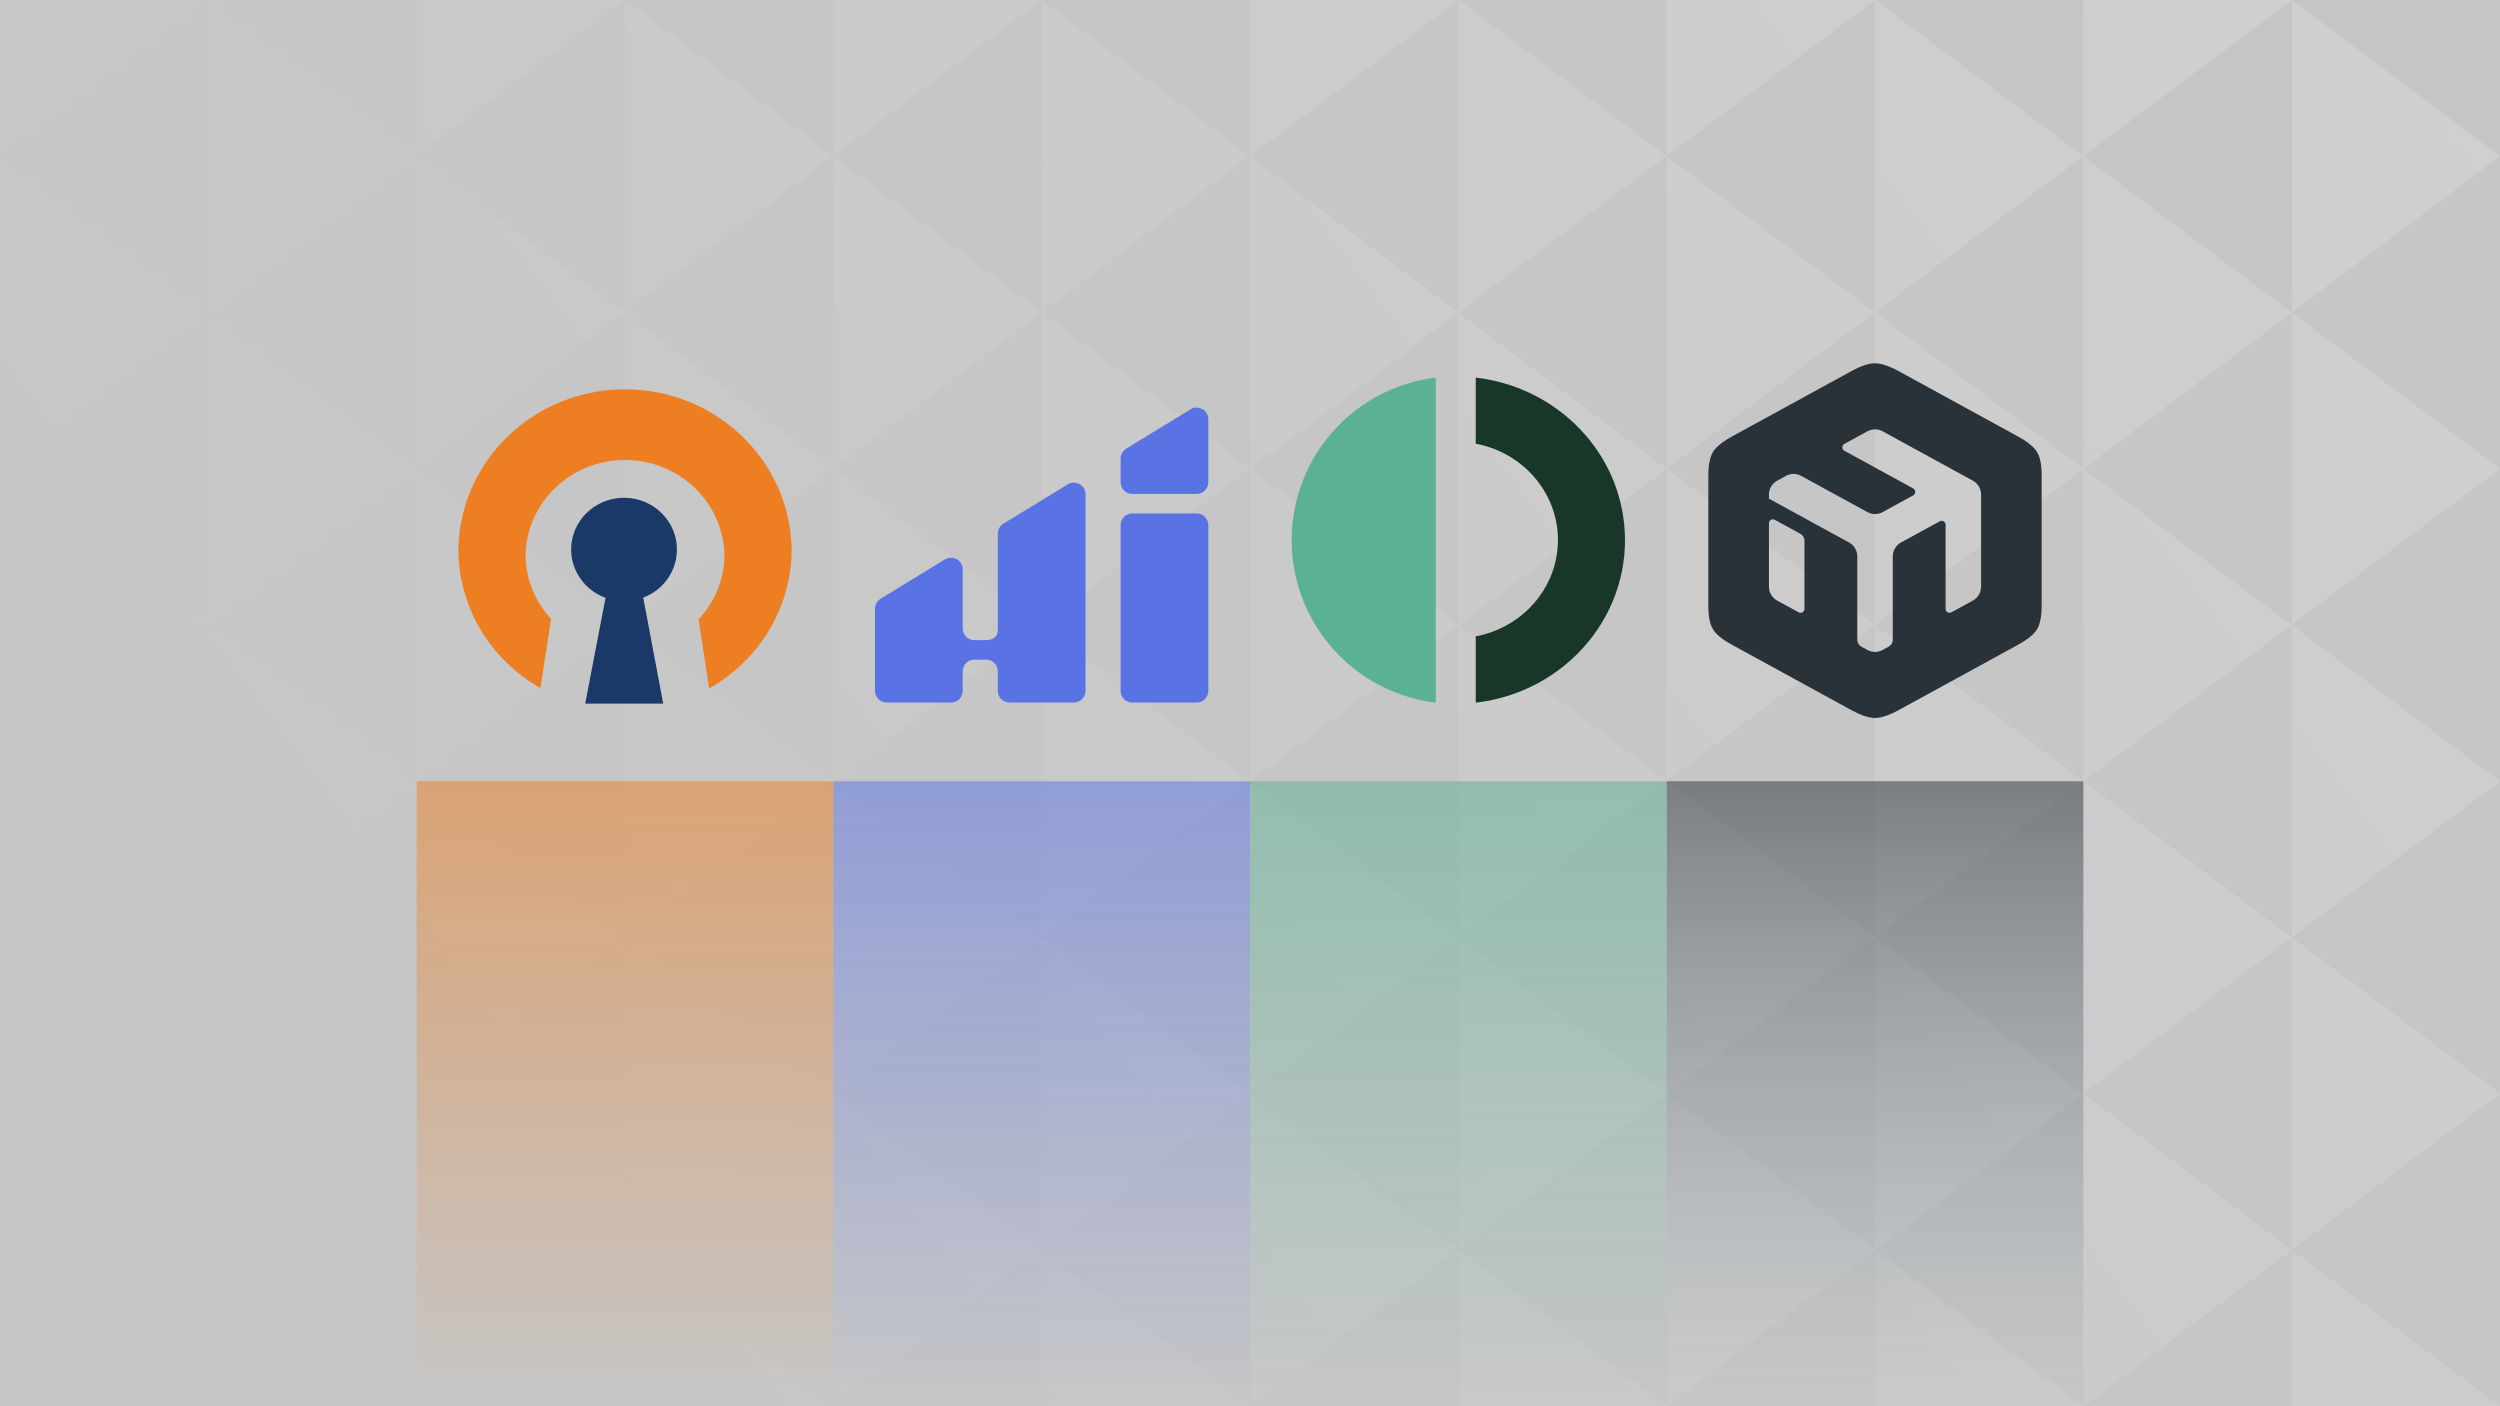 <?xml version="1.0" encoding="UTF-8"?>
<svg xmlns="http://www.w3.org/2000/svg" width="1920" height="1080" viewBox="0 0 1920 1080" fill="none">
  <rect x="0" y="0" width="1920" height="1080" fill="#808080" stroke="none"/>
  <g clip-path="url(#clip0_1045_409)">
    <rect width="1920" height="1080" fill="#C6C6C6"></rect>
    <g opacity="0.7">
      <path d="M160 240L0 120V360L160 240Z" fill="url(#paint0_linear_1045_409)"></path>
      <path d="M160 480L0 360V600L160 480Z" fill="url(#paint1_linear_1045_409)"></path>
      <path d="M160 720L0 600V840L160 720Z" fill="url(#paint2_linear_1045_409)"></path>
      <path d="M160 960L0 840V1080L160 960Z" fill="url(#paint3_linear_1045_409)"></path>
      <path d="M160 3.05176e-05L0 0V120L160 3.05176e-05Z" fill="url(#paint4_linear_1045_409)"></path>
      <path d="M480 240L320 120V360L480 240Z" fill="url(#paint5_linear_1045_409)"></path>
      <path d="M480 480L320 360V600L480 480Z" fill="url(#paint6_linear_1045_409)"></path>
      <path d="M480 720L320 600V840L480 720Z" fill="url(#paint7_linear_1045_409)"></path>
      <path d="M480 960L320 840V1080L480 960Z" fill="url(#paint8_linear_1045_409)"></path>
      <path d="M480 3.05176e-05L320 0V120L480 3.05176e-05Z" fill="url(#paint9_linear_1045_409)"></path>
      <path d="M800 240L640 120V360L800 240Z" fill="url(#paint10_linear_1045_409)"></path>
      <path d="M800 480L640 360V600L800 480Z" fill="url(#paint11_linear_1045_409)"></path>
      <path d="M800 720L640 600V840L800 720Z" fill="url(#paint12_linear_1045_409)"></path>
      <path d="M800 960L640 840V1080L800 960Z" fill="url(#paint13_linear_1045_409)"></path>
      <path d="M800 3.05176e-05L640 0V120L800 3.05176e-05Z" fill="url(#paint14_linear_1045_409)"></path>
      <path d="M1120 240L960 120V360L1120 240Z" fill="url(#paint15_linear_1045_409)"></path>
      <path d="M1120 480L960 360V600L1120 480Z" fill="url(#paint16_linear_1045_409)"></path>
      <path d="M1120 720L960 600V840L1120 720Z" fill="url(#paint17_linear_1045_409)"></path>
      <path d="M1120 960L960 840V1080L1120 960Z" fill="url(#paint18_linear_1045_409)"></path>
      <path d="M1120 3.05176e-05L960 0V120L1120 3.05176e-05Z" fill="url(#paint19_linear_1045_409)"></path>
      <path d="M1440 240L1280 120V360L1440 240Z" fill="url(#paint20_linear_1045_409)"></path>
      <path d="M1440 480L1280 360V600L1440 480Z" fill="url(#paint21_linear_1045_409)"></path>
      <path d="M1440 720L1280 600V840L1440 720Z" fill="url(#paint22_linear_1045_409)"></path>
      <path d="M1440 960L1280 840V1080L1440 960Z" fill="url(#paint23_linear_1045_409)"></path>
      <path d="M1440 3.05176e-05L1280 0V120L1440 3.05176e-05Z" fill="url(#paint24_linear_1045_409)"></path>
      <path d="M1760 240L1600 120V360L1760 240Z" fill="url(#paint25_linear_1045_409)"></path>
      <path d="M1760 480L1600 360V600L1760 480Z" fill="url(#paint26_linear_1045_409)"></path>
      <path d="M1760 720L1600 600V840L1760 720Z" fill="url(#paint27_linear_1045_409)"></path>
      <path d="M1760 960L1600 840V1080L1760 960Z" fill="url(#paint28_linear_1045_409)"></path>
      <path d="M1760 3.05176e-05L1600 0V120L1760 3.05176e-05Z" fill="url(#paint29_linear_1045_409)"></path>
      <path d="M320 840L160 960V720L320 840Z" fill="url(#paint30_linear_1045_409)"></path>
      <path d="M320 600L160 720V480L320 600Z" fill="url(#paint31_linear_1045_409)"></path>
      <path d="M320 360L160 480V240L320 360Z" fill="url(#paint32_linear_1045_409)"></path>
      <path d="M320 120L160 240V3.05176e-05L320 120Z" fill="url(#paint33_linear_1045_409)"></path>
      <path d="M320 1080H160V960L320 1080Z" fill="url(#paint34_linear_1045_409)"></path>
      <path d="M640 840L480 960V720L640 840Z" fill="url(#paint35_linear_1045_409)"></path>
      <path d="M640 600L480 720V480L640 600Z" fill="url(#paint36_linear_1045_409)"></path>
      <path d="M640 360L480 480V240L640 360Z" fill="url(#paint37_linear_1045_409)"></path>
      <path d="M640 120L480 240V3.05176e-05L640 120Z" fill="url(#paint38_linear_1045_409)"></path>
      <path d="M640 1080H480V960L640 1080Z" fill="url(#paint39_linear_1045_409)"></path>
      <path d="M960 840L800 960V720L960 840Z" fill="url(#paint40_linear_1045_409)"></path>
      <path d="M960 600L800 720V480L960 600Z" fill="url(#paint41_linear_1045_409)"></path>
      <path d="M960 360L800 480V240L960 360Z" fill="url(#paint42_linear_1045_409)"></path>
      <path d="M960 120L800 240V3.05176e-05L960 120Z" fill="url(#paint43_linear_1045_409)"></path>
      <path d="M960 1080H800V960L960 1080Z" fill="url(#paint44_linear_1045_409)"></path>
      <path d="M1280 840L1120 960V720L1280 840Z" fill="url(#paint45_linear_1045_409)"></path>
      <path d="M1280 600L1120 720V480L1280 600Z" fill="url(#paint46_linear_1045_409)"></path>
      <path d="M1280 360L1120 480V240L1280 360Z" fill="url(#paint47_linear_1045_409)"></path>
      <path d="M1280 120L1120 240V3.05176e-05L1280 120Z" fill="url(#paint48_linear_1045_409)"></path>
      <path d="M1280 1080H1120V960L1280 1080Z" fill="url(#paint49_linear_1045_409)"></path>
      <path d="M1600 840L1440 960V720L1600 840Z" fill="url(#paint50_linear_1045_409)"></path>
      <path d="M1600 600L1440 720V480L1600 600Z" fill="url(#paint51_linear_1045_409)"></path>
      <path d="M1600 360L1440 480V240L1600 360Z" fill="url(#paint52_linear_1045_409)"></path>
      <path d="M1600 120L1440 240V3.05176e-05L1600 120Z" fill="url(#paint53_linear_1045_409)"></path>
      <path d="M1600 1080H1440V960L1600 1080Z" fill="url(#paint54_linear_1045_409)"></path>
      <path d="M1920 840L1760 960V720L1920 840Z" fill="url(#paint55_linear_1045_409)"></path>
      <path d="M1920 600L1760 720V480L1920 600Z" fill="url(#paint56_linear_1045_409)"></path>
      <path d="M1920 360L1760 480V240L1920 360Z" fill="url(#paint57_linear_1045_409)"></path>
      <path d="M1920 120L1760 240V3.05176e-05L1920 120Z" fill="url(#paint58_linear_1045_409)"></path>
      <path d="M1920 1080H1760V960L1920 1080Z" fill="url(#paint59_linear_1045_409)"></path>
    </g>
    <path d="M680.982 539.544C676.022 539.544 672 535.522 672 530.561V467.482C672 464.353 673.628 461.449 676.299 459.817L725.702 429.626C731.688 425.969 739.368 430.276 739.368 437.291V482.655C739.368 487.616 743.39 491.637 748.351 491.637H757.333C762.294 491.637 766.316 489.113 766.316 484.152V409.845C766.316 406.715 767.944 403.812 770.614 402.18L820.018 371.989C826.003 368.331 833.684 372.639 833.684 379.654V530.561C833.684 535.522 829.663 539.544 824.702 539.544H775.298C770.337 539.544 766.316 535.522 766.316 530.561V515.591C766.316 510.63 762.294 506.608 757.333 506.608H748.351C743.39 506.608 739.368 510.63 739.368 515.59V530.561C739.368 535.522 735.347 539.544 730.386 539.544H680.982Z" fill="#5973E4"></path>
    <path d="M864.93 344.543C862.26 346.174 860.632 349.078 860.632 352.207V370.374C860.632 375.335 864.653 379.357 869.614 379.357H919.018C923.978 379.357 928 375.335 928 370.374V322.016C928 315.001 920.319 310.694 914.334 314.352L864.93 344.543Z" fill="#5973E4"></path>
    <path d="M928 403.31C928 398.349 923.978 394.327 919.018 394.327H869.614C864.653 394.327 860.632 398.349 860.632 403.31V530.561C860.632 535.522 864.653 539.544 869.614 539.544H919.018C923.978 539.544 928 535.522 928 530.561V403.31Z" fill="#5973E4"></path>
    <path d="M1247.27 401.65C1240.85 342.746 1192.95 296.919 1133.36 290V340.75C1174.79 348.583 1202.48 386.865 1195.41 427.296C1189.98 458.321 1165.19 482.715 1133.36 488.738V539.64C1203.87 531.436 1254.73 470.079 1247.27 401.65Z" fill="#183729"></path>
    <path d="M992.694 428.007C995.681 456.315 1008.18 482.771 1028.16 503.052C1048.13 523.333 1074.39 536.238 1102.65 539.657V290C1069.87 293.958 1039.97 310.651 1019.4 336.473C998.822 362.294 989.231 395.173 992.694 428.007Z" fill="#5BB193"></path>
    <path d="M519.864 422.145C519.955 402.04 504.627 385.048 484.193 382.602C463.76 380.156 444.685 393.03 439.801 412.562C434.917 432.094 445.77 452.105 465.058 459.134L449.438 540.388H509.342L493.995 458.973C509.567 453.08 519.84 438.457 519.864 422.145Z" fill="#1A3967"></path>
    <path d="M608 421.453C606.559 353.419 549.675 299 480.001 299C410.325 299 353.442 353.419 352 421.453C351.999 465.552 376.003 506.326 415.027 528.508L423.248 475.302C410.622 461.803 403.623 444.18 403.627 425.896C404.736 385.479 438.603 353.278 480.001 353.278C521.398 353.278 555.264 385.479 556.373 425.896C556.38 444.325 549.276 462.081 536.479 475.623L544.644 528.669C583.879 506.571 608.037 465.688 608 421.453Z" fill="#ED7F22"></path>
    <path d="M1565.52 349.245C1565.19 348.487 1564.84 347.759 1564.44 347.106C1564.05 346.454 1563.58 345.802 1563.05 345.165C1560.3 341.797 1555.82 338.491 1550.09 335.351L1504.01 310.141L1457.93 284.901C1452.2 281.761 1446.94 279.743 1442.49 279.167C1441.64 279.061 1440.81 279 1440.02 279C1435.09 279 1428.92 281.169 1422.09 284.901L1376.01 310.126L1329.93 335.336C1324.2 338.476 1319.72 341.767 1316.97 345.15C1316.44 345.802 1315.97 346.454 1315.57 347.091C1315.18 347.743 1314.83 348.472 1314.49 349.23C1312.79 353.189 1312 358.498 1312 364.762V465.633C1312 473.111 1313.11 479.254 1315.57 483.304C1318.03 487.354 1323.09 491.328 1329.93 495.059L1376.01 520.285L1422.09 545.495C1427.82 548.619 1433.07 550.652 1437.52 551.228C1438.37 551.334 1439.21 551.41 1440 551.41C1440.79 551.41 1441.63 551.35 1442.48 551.228C1446.93 550.652 1452.18 548.634 1457.91 545.495L1550.07 495.059C1556.89 491.328 1561.97 487.354 1564.43 483.304C1564.82 482.652 1565.17 481.924 1565.51 481.165C1567.21 477.221 1568 471.897 1568 465.633V364.762C1568.01 358.498 1567.22 353.189 1565.52 349.245ZM1385.81 467.589C1385.81 469.88 1383.35 471.351 1381.33 470.244L1364.84 461.219C1360.97 459.095 1358.55 455.03 1358.55 450.616V401.864C1358.55 399.574 1361.01 398.118 1363.03 399.21L1382.68 409.949C1384.62 411.011 1385.82 413.044 1385.82 415.258V467.589H1385.81ZM1521.46 450.616C1521.46 455.03 1519.05 459.11 1515.17 461.234L1498.69 470.244C1496.67 471.351 1494.21 469.895 1494.21 467.589V403.002C1494.21 400.712 1491.75 399.24 1489.73 400.348L1459.95 416.639C1456.07 418.762 1453.66 422.827 1453.66 427.241V491.313C1453.66 493.527 1452.46 495.56 1450.51 496.622L1445.83 499.17C1442.2 501.157 1437.81 501.157 1434.18 499.17L1429.53 496.622C1427.59 495.56 1426.39 493.527 1426.39 491.313V427.256C1426.39 422.842 1423.97 418.777 1420.1 416.654L1358.55 382.98V379.794C1358.55 375.38 1360.97 371.315 1364.84 369.192L1371.63 365.46C1375.26 363.473 1379.65 363.473 1383.27 365.46L1434.18 393.309C1437.81 395.297 1442.2 395.297 1445.82 393.309L1469.34 380.431C1471.43 379.279 1471.43 376.275 1469.34 375.122L1416.5 346.211C1414.4 345.059 1414.4 342.055 1416.5 340.902L1434.18 331.225C1437.81 329.238 1442.2 329.238 1445.83 331.225L1515.17 369.161C1519.06 371.285 1521.48 375.35 1521.48 379.779V450.616H1521.46Z" fill="#293239"></path>
    <rect opacity="0.5" x="1280" y="600" width="320" height="480" fill="url(#paint60_linear_1045_409)"></rect>
    <rect opacity="0.5" x="640" y="600" width="320" height="480" fill="url(#paint61_linear_1045_409)"></rect>
    <rect opacity="0.5" x="960" y="600" width="320" height="480" fill="url(#paint62_linear_1045_409)"></rect>
    <rect opacity="0.5" x="320" y="600" width="320" height="480" fill="url(#paint63_linear_1045_409)"></rect>
  </g>
  <defs>
    <linearGradient id="paint0_linear_1045_409" x1="480" y1="1080" x2="1920" y2="-7.21216e-05" gradientUnits="userSpaceOnUse">
      <stop stop-color="white" stop-opacity="0"></stop>
      <stop offset="1" stop-color="white" stop-opacity="0.25"></stop>
    </linearGradient>
    <linearGradient id="paint1_linear_1045_409" x1="480" y1="1080" x2="1920" y2="-7.21216e-05" gradientUnits="userSpaceOnUse">
      <stop stop-color="white" stop-opacity="0"></stop>
      <stop offset="1" stop-color="white" stop-opacity="0.25"></stop>
    </linearGradient>
    <linearGradient id="paint2_linear_1045_409" x1="480" y1="1080" x2="1920" y2="-7.21216e-05" gradientUnits="userSpaceOnUse">
      <stop stop-color="white" stop-opacity="0"></stop>
      <stop offset="1" stop-color="white" stop-opacity="0.25"></stop>
    </linearGradient>
    <linearGradient id="paint3_linear_1045_409" x1="480" y1="1080" x2="1920" y2="-7.21216e-05" gradientUnits="userSpaceOnUse">
      <stop stop-color="white" stop-opacity="0"></stop>
      <stop offset="1" stop-color="white" stop-opacity="0.25"></stop>
    </linearGradient>
    <linearGradient id="paint4_linear_1045_409" x1="480" y1="1080" x2="1920" y2="-7.21216e-05" gradientUnits="userSpaceOnUse">
      <stop stop-color="white" stop-opacity="0"></stop>
      <stop offset="1" stop-color="white" stop-opacity="0.25"></stop>
    </linearGradient>
    <linearGradient id="paint5_linear_1045_409" x1="480" y1="1080" x2="1920" y2="-7.21216e-05" gradientUnits="userSpaceOnUse">
      <stop stop-color="white" stop-opacity="0"></stop>
      <stop offset="1" stop-color="white" stop-opacity="0.25"></stop>
    </linearGradient>
    <linearGradient id="paint6_linear_1045_409" x1="480" y1="1080" x2="1920" y2="-7.21216e-05" gradientUnits="userSpaceOnUse">
      <stop stop-color="white" stop-opacity="0"></stop>
      <stop offset="1" stop-color="white" stop-opacity="0.25"></stop>
    </linearGradient>
    <linearGradient id="paint7_linear_1045_409" x1="480" y1="1080" x2="1920" y2="-7.21216e-05" gradientUnits="userSpaceOnUse">
      <stop stop-color="white" stop-opacity="0"></stop>
      <stop offset="1" stop-color="white" stop-opacity="0.25"></stop>
    </linearGradient>
    <linearGradient id="paint8_linear_1045_409" x1="480" y1="1080" x2="1920" y2="-7.21216e-05" gradientUnits="userSpaceOnUse">
      <stop stop-color="white" stop-opacity="0"></stop>
      <stop offset="1" stop-color="white" stop-opacity="0.25"></stop>
    </linearGradient>
    <linearGradient id="paint9_linear_1045_409" x1="480" y1="1080" x2="1920" y2="-7.21216e-05" gradientUnits="userSpaceOnUse">
      <stop stop-color="white" stop-opacity="0"></stop>
      <stop offset="1" stop-color="white" stop-opacity="0.25"></stop>
    </linearGradient>
    <linearGradient id="paint10_linear_1045_409" x1="480" y1="1080" x2="1920" y2="-7.21216e-05" gradientUnits="userSpaceOnUse">
      <stop stop-color="white" stop-opacity="0"></stop>
      <stop offset="1" stop-color="white" stop-opacity="0.25"></stop>
    </linearGradient>
    <linearGradient id="paint11_linear_1045_409" x1="480" y1="1080" x2="1920" y2="-7.21216e-05" gradientUnits="userSpaceOnUse">
      <stop stop-color="white" stop-opacity="0"></stop>
      <stop offset="1" stop-color="white" stop-opacity="0.25"></stop>
    </linearGradient>
    <linearGradient id="paint12_linear_1045_409" x1="480" y1="1080" x2="1920" y2="-7.21216e-05" gradientUnits="userSpaceOnUse">
      <stop stop-color="white" stop-opacity="0"></stop>
      <stop offset="1" stop-color="white" stop-opacity="0.25"></stop>
    </linearGradient>
    <linearGradient id="paint13_linear_1045_409" x1="480" y1="1080" x2="1920" y2="-7.21216e-05" gradientUnits="userSpaceOnUse">
      <stop stop-color="white" stop-opacity="0"></stop>
      <stop offset="1" stop-color="white" stop-opacity="0.25"></stop>
    </linearGradient>
    <linearGradient id="paint14_linear_1045_409" x1="480" y1="1080" x2="1920" y2="-7.21216e-05" gradientUnits="userSpaceOnUse">
      <stop stop-color="white" stop-opacity="0"></stop>
      <stop offset="1" stop-color="white" stop-opacity="0.25"></stop>
    </linearGradient>
    <linearGradient id="paint15_linear_1045_409" x1="480" y1="1080" x2="1920" y2="-7.21216e-05" gradientUnits="userSpaceOnUse">
      <stop stop-color="white" stop-opacity="0"></stop>
      <stop offset="1" stop-color="white" stop-opacity="0.25"></stop>
    </linearGradient>
    <linearGradient id="paint16_linear_1045_409" x1="480" y1="1080" x2="1920" y2="-7.21216e-05" gradientUnits="userSpaceOnUse">
      <stop stop-color="white" stop-opacity="0"></stop>
      <stop offset="1" stop-color="white" stop-opacity="0.25"></stop>
    </linearGradient>
    <linearGradient id="paint17_linear_1045_409" x1="480" y1="1080" x2="1920" y2="-7.21216e-05" gradientUnits="userSpaceOnUse">
      <stop stop-color="white" stop-opacity="0"></stop>
      <stop offset="1" stop-color="white" stop-opacity="0.25"></stop>
    </linearGradient>
    <linearGradient id="paint18_linear_1045_409" x1="480" y1="1080" x2="1920" y2="-7.21216e-05" gradientUnits="userSpaceOnUse">
      <stop stop-color="white" stop-opacity="0"></stop>
      <stop offset="1" stop-color="white" stop-opacity="0.25"></stop>
    </linearGradient>
    <linearGradient id="paint19_linear_1045_409" x1="480" y1="1080" x2="1920" y2="-7.21216e-05" gradientUnits="userSpaceOnUse">
      <stop stop-color="white" stop-opacity="0"></stop>
      <stop offset="1" stop-color="white" stop-opacity="0.25"></stop>
    </linearGradient>
    <linearGradient id="paint20_linear_1045_409" x1="480" y1="1080" x2="1920" y2="-7.21216e-05" gradientUnits="userSpaceOnUse">
      <stop stop-color="white" stop-opacity="0"></stop>
      <stop offset="1" stop-color="white" stop-opacity="0.25"></stop>
    </linearGradient>
    <linearGradient id="paint21_linear_1045_409" x1="480" y1="1080" x2="1920" y2="-7.21216e-05" gradientUnits="userSpaceOnUse">
      <stop stop-color="white" stop-opacity="0"></stop>
      <stop offset="1" stop-color="white" stop-opacity="0.25"></stop>
    </linearGradient>
    <linearGradient id="paint22_linear_1045_409" x1="480" y1="1080" x2="1920" y2="-7.21216e-05" gradientUnits="userSpaceOnUse">
      <stop stop-color="white" stop-opacity="0"></stop>
      <stop offset="1" stop-color="white" stop-opacity="0.25"></stop>
    </linearGradient>
    <linearGradient id="paint23_linear_1045_409" x1="480" y1="1080" x2="1920" y2="-7.21216e-05" gradientUnits="userSpaceOnUse">
      <stop stop-color="white" stop-opacity="0"></stop>
      <stop offset="1" stop-color="white" stop-opacity="0.25"></stop>
    </linearGradient>
    <linearGradient id="paint24_linear_1045_409" x1="480" y1="1080" x2="1920" y2="-7.21216e-05" gradientUnits="userSpaceOnUse">
      <stop stop-color="white" stop-opacity="0"></stop>
      <stop offset="1" stop-color="white" stop-opacity="0.25"></stop>
    </linearGradient>
    <linearGradient id="paint25_linear_1045_409" x1="480" y1="1080" x2="1920" y2="-7.21216e-05" gradientUnits="userSpaceOnUse">
      <stop stop-color="white" stop-opacity="0"></stop>
      <stop offset="1" stop-color="white" stop-opacity="0.25"></stop>
    </linearGradient>
    <linearGradient id="paint26_linear_1045_409" x1="480" y1="1080" x2="1920" y2="-7.21216e-05" gradientUnits="userSpaceOnUse">
      <stop stop-color="white" stop-opacity="0"></stop>
      <stop offset="1" stop-color="white" stop-opacity="0.25"></stop>
    </linearGradient>
    <linearGradient id="paint27_linear_1045_409" x1="480" y1="1080" x2="1920" y2="-7.21216e-05" gradientUnits="userSpaceOnUse">
      <stop stop-color="white" stop-opacity="0"></stop>
      <stop offset="1" stop-color="white" stop-opacity="0.25"></stop>
    </linearGradient>
    <linearGradient id="paint28_linear_1045_409" x1="480" y1="1080" x2="1920" y2="-7.21216e-05" gradientUnits="userSpaceOnUse">
      <stop stop-color="white" stop-opacity="0"></stop>
      <stop offset="1" stop-color="white" stop-opacity="0.25"></stop>
    </linearGradient>
    <linearGradient id="paint29_linear_1045_409" x1="480" y1="1080" x2="1920" y2="-7.21216e-05" gradientUnits="userSpaceOnUse">
      <stop stop-color="white" stop-opacity="0"></stop>
      <stop offset="1" stop-color="white" stop-opacity="0.25"></stop>
    </linearGradient>
    <linearGradient id="paint30_linear_1045_409" x1="480" y1="1080" x2="1920" y2="-7.21216e-05" gradientUnits="userSpaceOnUse">
      <stop stop-color="white" stop-opacity="0"></stop>
      <stop offset="1" stop-color="white" stop-opacity="0.25"></stop>
    </linearGradient>
    <linearGradient id="paint31_linear_1045_409" x1="480" y1="1080" x2="1920" y2="-7.21216e-05" gradientUnits="userSpaceOnUse">
      <stop stop-color="white" stop-opacity="0"></stop>
      <stop offset="1" stop-color="white" stop-opacity="0.25"></stop>
    </linearGradient>
    <linearGradient id="paint32_linear_1045_409" x1="480" y1="1080" x2="1920" y2="-7.21216e-05" gradientUnits="userSpaceOnUse">
      <stop stop-color="white" stop-opacity="0"></stop>
      <stop offset="1" stop-color="white" stop-opacity="0.25"></stop>
    </linearGradient>
    <linearGradient id="paint33_linear_1045_409" x1="480" y1="1080" x2="1920" y2="-7.21216e-05" gradientUnits="userSpaceOnUse">
      <stop stop-color="white" stop-opacity="0"></stop>
      <stop offset="1" stop-color="white" stop-opacity="0.25"></stop>
    </linearGradient>
    <linearGradient id="paint34_linear_1045_409" x1="480" y1="1080" x2="1920" y2="-7.21216e-05" gradientUnits="userSpaceOnUse">
      <stop stop-color="white" stop-opacity="0"></stop>
      <stop offset="1" stop-color="white" stop-opacity="0.25"></stop>
    </linearGradient>
    <linearGradient id="paint35_linear_1045_409" x1="480" y1="1080" x2="1920" y2="-7.21216e-05" gradientUnits="userSpaceOnUse">
      <stop stop-color="white" stop-opacity="0"></stop>
      <stop offset="1" stop-color="white" stop-opacity="0.25"></stop>
    </linearGradient>
    <linearGradient id="paint36_linear_1045_409" x1="480" y1="1080" x2="1920" y2="-7.21216e-05" gradientUnits="userSpaceOnUse">
      <stop stop-color="white" stop-opacity="0"></stop>
      <stop offset="1" stop-color="white" stop-opacity="0.25"></stop>
    </linearGradient>
    <linearGradient id="paint37_linear_1045_409" x1="480" y1="1080" x2="1920" y2="-7.21216e-05" gradientUnits="userSpaceOnUse">
      <stop stop-color="white" stop-opacity="0"></stop>
      <stop offset="1" stop-color="white" stop-opacity="0.25"></stop>
    </linearGradient>
    <linearGradient id="paint38_linear_1045_409" x1="480" y1="1080" x2="1920" y2="-7.21216e-05" gradientUnits="userSpaceOnUse">
      <stop stop-color="white" stop-opacity="0"></stop>
      <stop offset="1" stop-color="white" stop-opacity="0.25"></stop>
    </linearGradient>
    <linearGradient id="paint39_linear_1045_409" x1="480" y1="1080" x2="1920" y2="-7.21216e-05" gradientUnits="userSpaceOnUse">
      <stop stop-color="white" stop-opacity="0"></stop>
      <stop offset="1" stop-color="white" stop-opacity="0.25"></stop>
    </linearGradient>
    <linearGradient id="paint40_linear_1045_409" x1="480" y1="1080" x2="1920" y2="-7.21216e-05" gradientUnits="userSpaceOnUse">
      <stop stop-color="white" stop-opacity="0"></stop>
      <stop offset="1" stop-color="white" stop-opacity="0.25"></stop>
    </linearGradient>
    <linearGradient id="paint41_linear_1045_409" x1="480" y1="1080" x2="1920" y2="-7.21216e-05" gradientUnits="userSpaceOnUse">
      <stop stop-color="white" stop-opacity="0"></stop>
      <stop offset="1" stop-color="white" stop-opacity="0.25"></stop>
    </linearGradient>
    <linearGradient id="paint42_linear_1045_409" x1="480" y1="1080" x2="1920" y2="-7.21216e-05" gradientUnits="userSpaceOnUse">
      <stop stop-color="white" stop-opacity="0"></stop>
      <stop offset="1" stop-color="white" stop-opacity="0.25"></stop>
    </linearGradient>
    <linearGradient id="paint43_linear_1045_409" x1="480" y1="1080" x2="1920" y2="-7.21216e-05" gradientUnits="userSpaceOnUse">
      <stop stop-color="white" stop-opacity="0"></stop>
      <stop offset="1" stop-color="white" stop-opacity="0.25"></stop>
    </linearGradient>
    <linearGradient id="paint44_linear_1045_409" x1="480" y1="1080" x2="1920" y2="-7.21216e-05" gradientUnits="userSpaceOnUse">
      <stop stop-color="white" stop-opacity="0"></stop>
      <stop offset="1" stop-color="white" stop-opacity="0.25"></stop>
    </linearGradient>
    <linearGradient id="paint45_linear_1045_409" x1="480" y1="1080" x2="1920" y2="-7.21216e-05" gradientUnits="userSpaceOnUse">
      <stop stop-color="white" stop-opacity="0"></stop>
      <stop offset="1" stop-color="white" stop-opacity="0.25"></stop>
    </linearGradient>
    <linearGradient id="paint46_linear_1045_409" x1="480" y1="1080" x2="1920" y2="-7.21216e-05" gradientUnits="userSpaceOnUse">
      <stop stop-color="white" stop-opacity="0"></stop>
      <stop offset="1" stop-color="white" stop-opacity="0.25"></stop>
    </linearGradient>
    <linearGradient id="paint47_linear_1045_409" x1="480" y1="1080" x2="1920" y2="-7.21216e-05" gradientUnits="userSpaceOnUse">
      <stop stop-color="white" stop-opacity="0"></stop>
      <stop offset="1" stop-color="white" stop-opacity="0.25"></stop>
    </linearGradient>
    <linearGradient id="paint48_linear_1045_409" x1="480" y1="1080" x2="1920" y2="-7.21216e-05" gradientUnits="userSpaceOnUse">
      <stop stop-color="white" stop-opacity="0"></stop>
      <stop offset="1" stop-color="white" stop-opacity="0.25"></stop>
    </linearGradient>
    <linearGradient id="paint49_linear_1045_409" x1="480" y1="1080" x2="1920" y2="-7.21216e-05" gradientUnits="userSpaceOnUse">
      <stop stop-color="white" stop-opacity="0"></stop>
      <stop offset="1" stop-color="white" stop-opacity="0.25"></stop>
    </linearGradient>
    <linearGradient id="paint50_linear_1045_409" x1="480" y1="1080" x2="1920" y2="-7.21216e-05" gradientUnits="userSpaceOnUse">
      <stop stop-color="white" stop-opacity="0"></stop>
      <stop offset="1" stop-color="white" stop-opacity="0.25"></stop>
    </linearGradient>
    <linearGradient id="paint51_linear_1045_409" x1="480" y1="1080" x2="1920" y2="-7.21216e-05" gradientUnits="userSpaceOnUse">
      <stop stop-color="white" stop-opacity="0"></stop>
      <stop offset="1" stop-color="white" stop-opacity="0.25"></stop>
    </linearGradient>
    <linearGradient id="paint52_linear_1045_409" x1="480" y1="1080" x2="1920" y2="-7.21216e-05" gradientUnits="userSpaceOnUse">
      <stop stop-color="white" stop-opacity="0"></stop>
      <stop offset="1" stop-color="white" stop-opacity="0.25"></stop>
    </linearGradient>
    <linearGradient id="paint53_linear_1045_409" x1="480" y1="1080" x2="1920" y2="-7.21216e-05" gradientUnits="userSpaceOnUse">
      <stop stop-color="white" stop-opacity="0"></stop>
      <stop offset="1" stop-color="white" stop-opacity="0.25"></stop>
    </linearGradient>
    <linearGradient id="paint54_linear_1045_409" x1="480" y1="1080" x2="1920" y2="-7.21216e-05" gradientUnits="userSpaceOnUse">
      <stop stop-color="white" stop-opacity="0"></stop>
      <stop offset="1" stop-color="white" stop-opacity="0.25"></stop>
    </linearGradient>
    <linearGradient id="paint55_linear_1045_409" x1="480" y1="1080" x2="1920" y2="-7.21216e-05" gradientUnits="userSpaceOnUse">
      <stop stop-color="white" stop-opacity="0"></stop>
      <stop offset="1" stop-color="white" stop-opacity="0.25"></stop>
    </linearGradient>
    <linearGradient id="paint56_linear_1045_409" x1="480" y1="1080" x2="1920" y2="-7.21216e-05" gradientUnits="userSpaceOnUse">
      <stop stop-color="white" stop-opacity="0"></stop>
      <stop offset="1" stop-color="white" stop-opacity="0.25"></stop>
    </linearGradient>
    <linearGradient id="paint57_linear_1045_409" x1="480" y1="1080" x2="1920" y2="-7.21216e-05" gradientUnits="userSpaceOnUse">
      <stop stop-color="white" stop-opacity="0"></stop>
      <stop offset="1" stop-color="white" stop-opacity="0.25"></stop>
    </linearGradient>
    <linearGradient id="paint58_linear_1045_409" x1="480" y1="1080" x2="1920" y2="-7.21216e-05" gradientUnits="userSpaceOnUse">
      <stop stop-color="white" stop-opacity="0"></stop>
      <stop offset="1" stop-color="white" stop-opacity="0.25"></stop>
    </linearGradient>
    <linearGradient id="paint59_linear_1045_409" x1="480" y1="1080" x2="1920" y2="-7.21216e-05" gradientUnits="userSpaceOnUse">
      <stop stop-color="white" stop-opacity="0"></stop>
      <stop offset="1" stop-color="white" stop-opacity="0.25"></stop>
    </linearGradient>
    <linearGradient id="paint60_linear_1045_409" x1="1440" y1="600" x2="1440" y2="1080" gradientUnits="userSpaceOnUse">
      <stop stop-color="#293239"></stop>
      <stop offset="1" stop-color="#728B9F" stop-opacity="0"></stop>
    </linearGradient>
    <linearGradient id="paint61_linear_1045_409" x1="800" y1="600" x2="800" y2="1080" gradientUnits="userSpaceOnUse">
      <stop stop-color="#5973E4"></stop>
      <stop offset="1" stop-color="#5973E4" stop-opacity="0"></stop>
    </linearGradient>
    <linearGradient id="paint62_linear_1045_409" x1="1120" y1="600" x2="1120" y2="1080" gradientUnits="userSpaceOnUse">
      <stop stop-color="#5BB193"></stop>
      <stop offset="1" stop-color="#5BB193" stop-opacity="0"></stop>
    </linearGradient>
    <linearGradient id="paint63_linear_1045_409" x1="480" y1="600" x2="480" y2="1080" gradientUnits="userSpaceOnUse">
      <stop stop-color="#ED7F22"></stop>
      <stop offset="1" stop-color="#ED7F22" stop-opacity="0"></stop>
    </linearGradient>
    <clipPath id="clip0_1045_409">
      <rect width="1920" height="1080" fill="white"></rect>
    </clipPath>
  </defs>
</svg>

